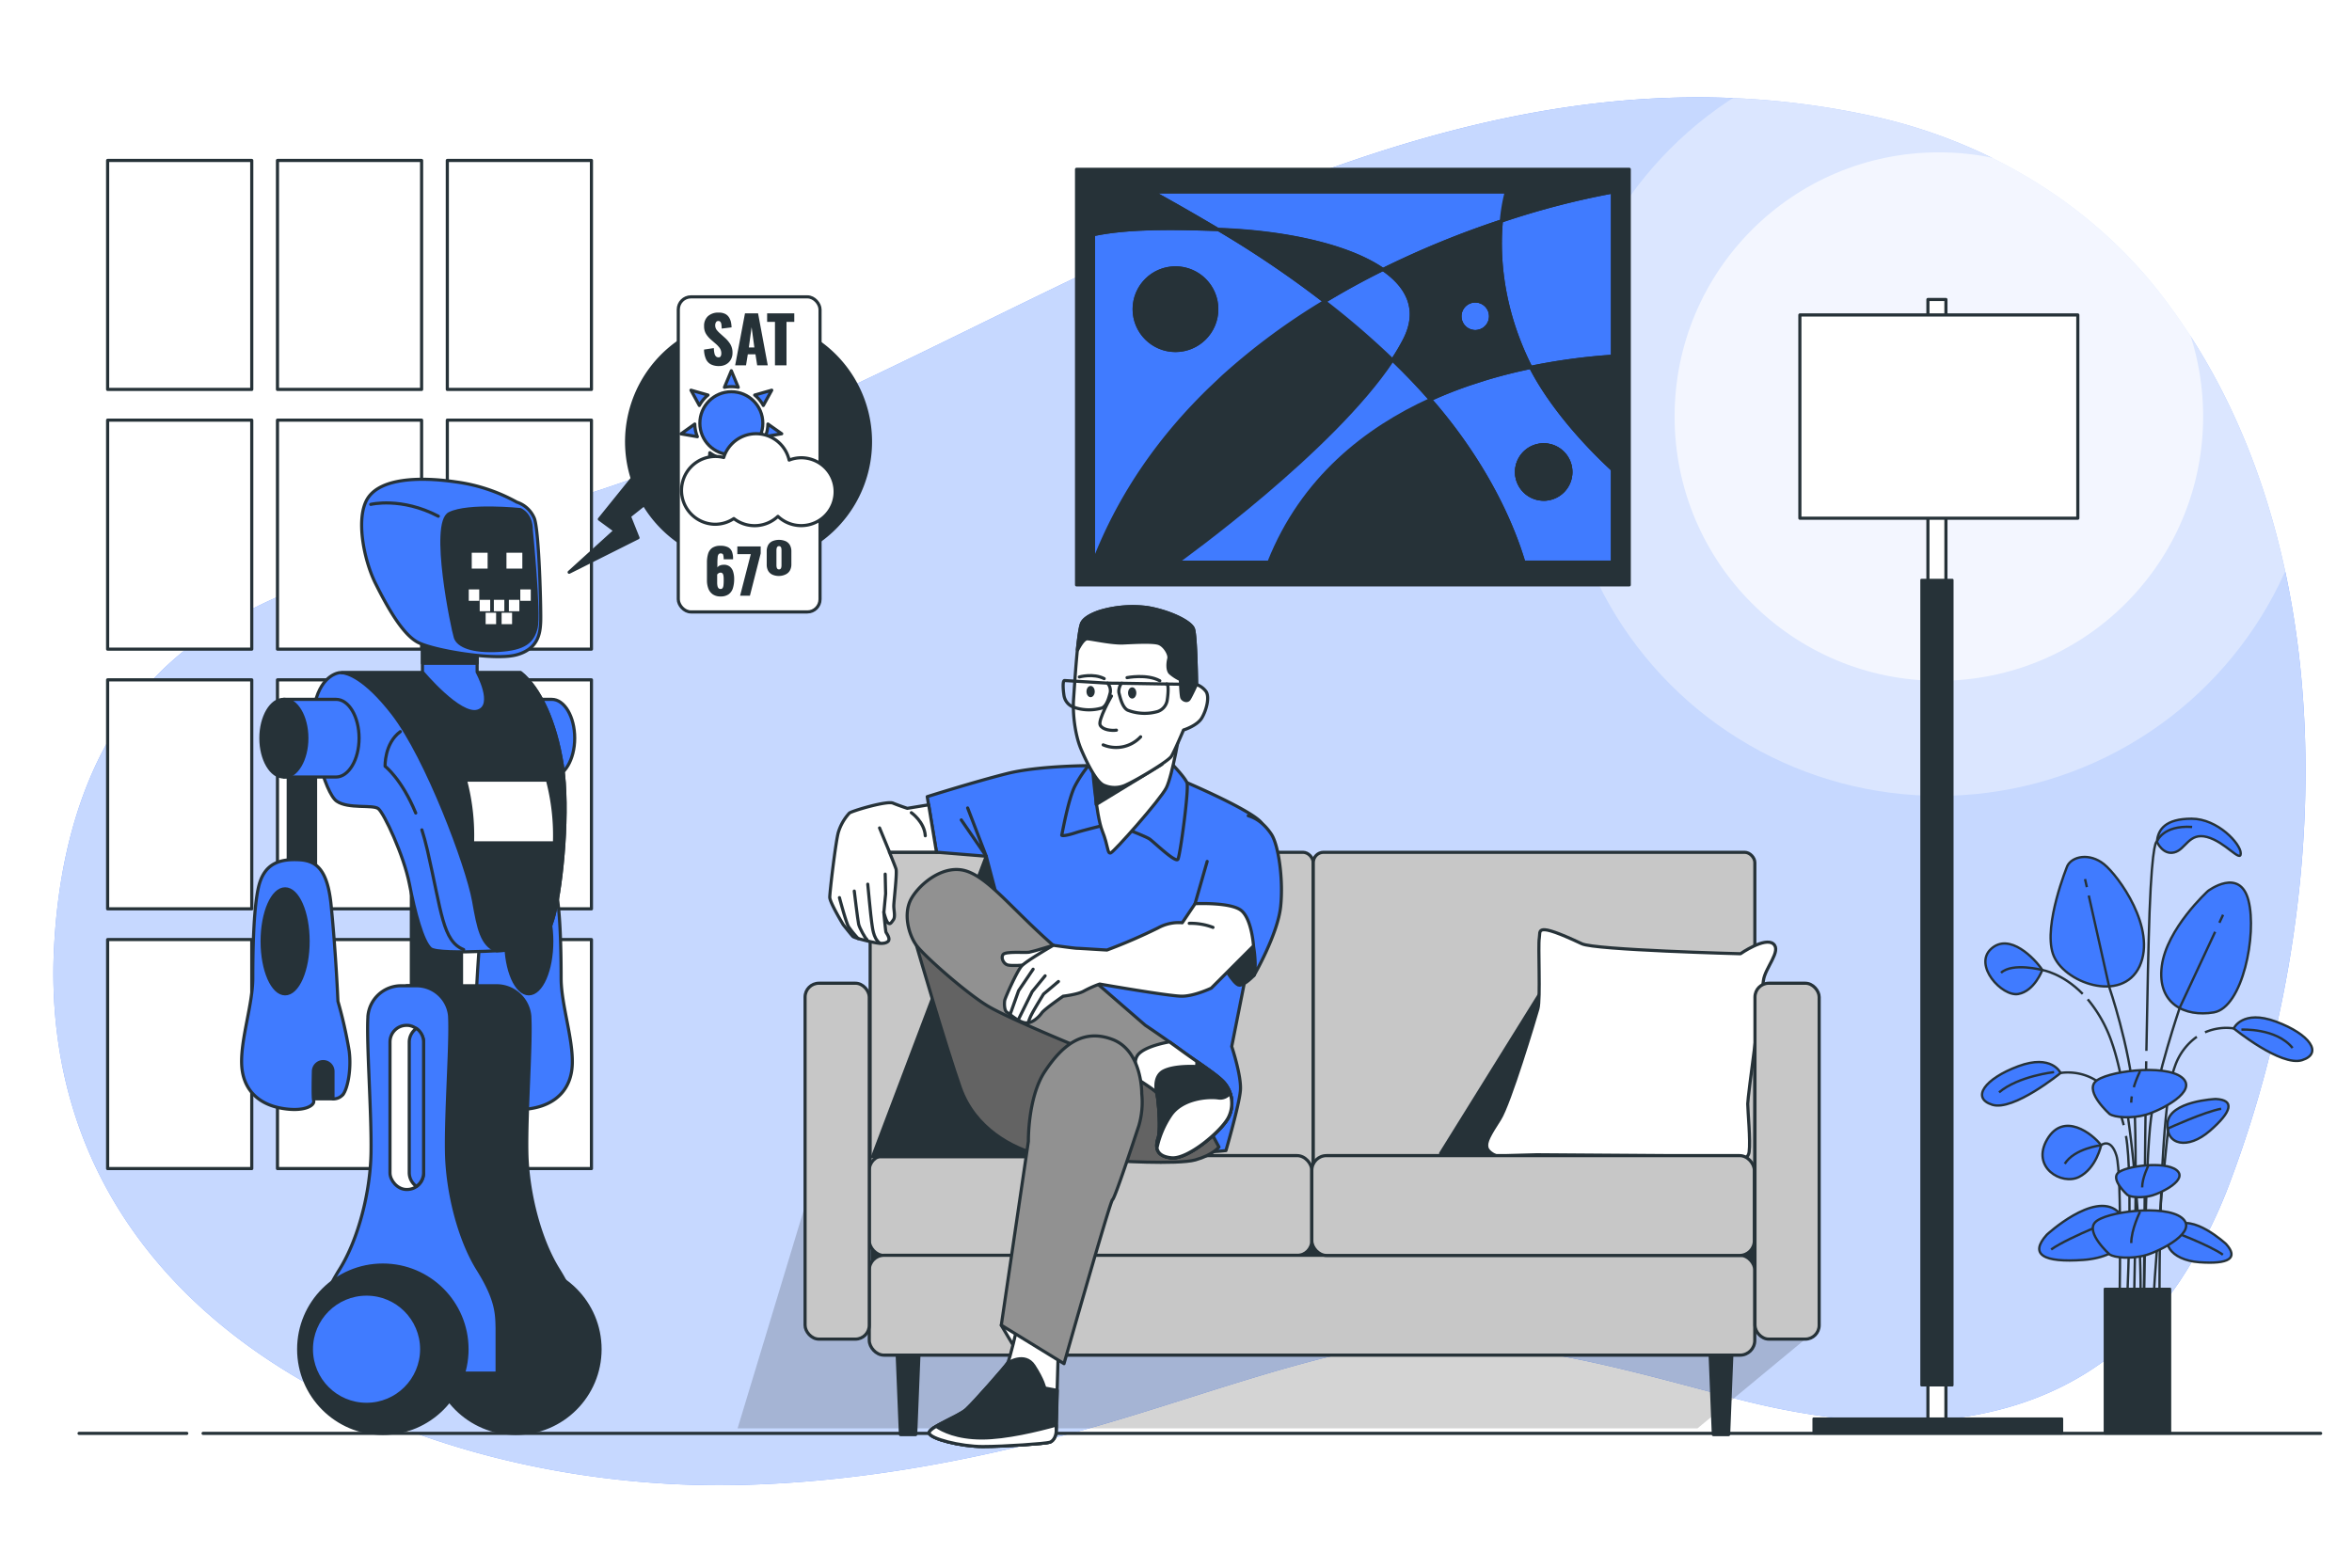 <svg xmlns="http://www.w3.org/2000/svg" xmlns:xlink="http://www.w3.org/1999/xlink" xmlns:svgjs="http://svgjs.com/svgjs" class="animated" id="freepik_stories-people-using-robots" viewBox="0 0 750 500"><style>svg#freepik_stories-people-using-robots:not(.animated) .animable {opacity: 0;}svg#freepik_stories-people-using-robots.animated #freepik--speech-bubble--inject-127 {animation: 1.5s Infinite  linear floating;animation-delay: 0s;}            @keyframes floating {                0% {                    opacity: 1;                    transform: translateY(0px);                }                50% {                    transform: translateY(-10px);                }                100% {                    opacity: 1;                    transform: translateY(0px);                }            }        </style><g id="freepik--background-simple--inject-127" class="animable" style="transform-origin: 376.101px 252.372px;"><path d="M274.23,121.89C375.38,74,479.42,11.35,596.93,37c36.43,7.94,69.59,27.81,92,56.7,59.93,77.23,55.06,195.53,22.5,282.48a155.87,155.87,0,0,1-16.38,32.48c-33,49.06-88.74,51.37-142.46,37.19-45.46-12-85.73-24.35-132.69-12.15-26,6.76-51.21,16.05-77.12,23.12-35.28,9.63-71.65,16.17-108.39,16.83C137.19,475.39,26.15,427.7,17.54,323.3A156.88,156.88,0,0,1,17.2,303c1.94-41.68,16.26-83.42,56-105.06,39.91-21.75,87.26-30.35,130-45.78C227.39,143.34,250.94,132.92,274.23,121.89Z" style="fill: rgb(64, 123, 255); transform-origin: 376.101px 252.372px;" id="eldd885s46s8t" class="animable"></path><g id="elfibc6sismys"><path d="M274.23,121.89C375.38,74,479.42,11.35,596.93,37c36.43,7.94,69.59,27.81,92,56.7,59.93,77.23,55.06,195.53,22.5,282.48a155.87,155.87,0,0,1-16.38,32.48c-33,49.06-88.74,51.37-142.46,37.19-45.46-12-85.73-24.35-132.69-12.15-26,6.76-51.21,16.05-77.12,23.12-35.28,9.63-71.65,16.17-108.39,16.83C137.19,475.39,26.15,427.7,17.54,323.3A156.88,156.88,0,0,1,17.2,303c1.94-41.68,16.26-83.42,56-105.06,39.91-21.75,87.26-30.35,130-45.78C227.39,143.34,250.94,132.92,274.23,121.89Z" style="fill: rgb(255, 255, 255); opacity: 0.7; transform-origin: 376.101px 252.372px;" class="animable"></path></g></g><g id="freepik--Floor--inject-127" class="animable" style="transform-origin: 382.605px 457.16px;"><line x1="59.56" y1="457.16" x2="25.21" y2="457.16" style="fill: none; stroke: rgb(38, 50, 56); stroke-linecap: round; stroke-linejoin: round; transform-origin: 42.385px 457.16px;" id="el09vkvj4b5e7j" class="animable"></line><line x1="740" y1="457.16" x2="64.76" y2="457.16" style="fill: none; stroke: rgb(38, 50, 56); stroke-linecap: round; stroke-linejoin: round; transform-origin: 402.38px 457.16px;" id="el7yidva3mw8" class="animable"></line></g><g id="freepik--Window--inject-127" class="animable" style="transform-origin: 111.46px 211.94px;"><rect x="34.32" y="51.17" width="45.96" height="73.04" style="fill: rgb(255, 255, 255); stroke: rgb(38, 50, 56); stroke-linecap: round; stroke-linejoin: round; transform-origin: 57.3px 87.69px;" id="el7jvblyv7rvm" class="animable"></rect><rect x="88.48" y="51.17" width="45.96" height="73.04" style="fill: rgb(255, 255, 255); stroke: rgb(38, 50, 56); stroke-linecap: round; stroke-linejoin: round; transform-origin: 111.46px 87.69px;" id="el95t9r8ifghn" class="animable"></rect><rect x="142.64" y="51.17" width="45.96" height="73.04" style="fill: rgb(255, 255, 255); stroke: rgb(38, 50, 56); stroke-linecap: round; stroke-linejoin: round; transform-origin: 165.62px 87.69px;" id="eldywu50tgeht" class="animable"></rect><rect x="34.32" y="134" width="45.96" height="73.04" style="fill: rgb(255, 255, 255); stroke: rgb(38, 50, 56); stroke-linecap: round; stroke-linejoin: round; transform-origin: 57.3px 170.52px;" id="elfl81m6k51b" class="animable"></rect><rect x="88.48" y="134" width="45.96" height="73.04" style="fill: rgb(255, 255, 255); stroke: rgb(38, 50, 56); stroke-linecap: round; stroke-linejoin: round; transform-origin: 111.46px 170.52px;" id="elxc2rd0jvec" class="animable"></rect><rect x="142.64" y="134" width="45.96" height="73.04" style="fill: rgb(255, 255, 255); stroke: rgb(38, 50, 56); stroke-linecap: round; stroke-linejoin: round; transform-origin: 165.62px 170.52px;" id="el56r6ikf744c" class="animable"></rect><rect x="34.32" y="216.83" width="45.96" height="73.04" style="fill: rgb(255, 255, 255); stroke: rgb(38, 50, 56); stroke-linecap: round; stroke-linejoin: round; transform-origin: 57.3px 253.35px;" id="el36tht4iqi3x" class="animable"></rect><rect x="88.48" y="216.83" width="45.96" height="73.04" style="fill: rgb(255, 255, 255); stroke: rgb(38, 50, 56); stroke-linecap: round; stroke-linejoin: round; transform-origin: 111.46px 253.35px;" id="el2qmyeo0cjtv" class="animable"></rect><rect x="142.64" y="216.83" width="45.96" height="73.04" style="fill: rgb(255, 255, 255); stroke: rgb(38, 50, 56); stroke-linecap: round; stroke-linejoin: round; transform-origin: 165.62px 253.35px;" id="elm3yp02y8qrs" class="animable"></rect><rect x="34.32" y="299.67" width="45.96" height="73.04" style="fill: rgb(255, 255, 255); stroke: rgb(38, 50, 56); stroke-linecap: round; stroke-linejoin: round; transform-origin: 57.3px 336.19px;" id="elli1igg4ivsq" class="animable"></rect><rect x="88.48" y="299.67" width="45.96" height="73.04" style="fill: rgb(255, 255, 255); stroke: rgb(38, 50, 56); stroke-linecap: round; stroke-linejoin: round; transform-origin: 111.46px 336.19px;" id="elm26jliqrrpj" class="animable"></rect><rect x="142.64" y="299.67" width="45.96" height="73.04" style="fill: rgb(255, 255, 255); stroke: rgb(38, 50, 56); stroke-linecap: round; stroke-linejoin: round; transform-origin: 165.62px 336.19px;" id="el6qg915zmlbl" class="animable"></rect></g><g id="freepik--Lamp--inject-127" class="animable" style="transform-origin: 618.26px 234.525px;"><g id="elogj8ixzlhul"><circle cx="618.26" cy="132.86" r="120.97" style="fill: rgb(255, 255, 255); opacity: 0.37; transform-origin: 618.26px 132.86px;" class="animable"></circle></g><g id="el4085xzps4g8"><circle cx="618.26" cy="132.86" r="84.27" style="fill: rgb(255, 255, 255); opacity: 0.66; transform-origin: 618.26px 132.86px;" class="animable"></circle></g><rect x="614.77" y="95.52" width="5.74" height="357.8" style="fill: rgb(255, 255, 255); stroke: rgb(38, 50, 56); stroke-linecap: round; stroke-linejoin: round; transform-origin: 617.64px 274.42px;" id="el277rxvdyi2k" class="animable"></rect><rect x="573.94" y="100.45" width="88.63" height="64.83" style="fill: rgb(255, 255, 255); stroke: rgb(38, 50, 56); stroke-linecap: round; stroke-linejoin: round; transform-origin: 618.255px 132.865px;" id="eltw9dyfqsnzl" class="animable"></rect><rect x="612.72" y="184.97" width="9.85" height="256.86" style="fill: rgb(38, 50, 56); stroke: rgb(38, 50, 56); stroke-linecap: round; stroke-linejoin: round; stroke-width: 0.75px; transform-origin: 617.645px 313.4px;" id="elwf6or8slh5" class="animable"></rect><rect x="578.32" y="452.46" width="79.21" height="4.7" style="fill: rgb(38, 50, 56); stroke: rgb(38, 50, 56); stroke-linecap: round; stroke-linejoin: round; stroke-width: 0.75px; transform-origin: 617.925px 454.81px;" id="el4dga6r99jdc" class="animable"></rect></g><g id="freepik--Plant--inject-127" class="animable" style="transform-origin: 684.681px 359.145px;"><path d="M651.25,309.35s-2.46,6.76-7.68,7.68-14.44-9.22-8.61-14.44S648.79,305.66,651.25,309.35Z" style="fill: rgb(64, 123, 255); stroke: rgb(38, 50, 56); stroke-linecap: round; stroke-linejoin: round; stroke-width: 0.75px; transform-origin: 642.172px 309px;" id="ela2x48lnbxxm" class="animable"></path><path d="M659.23,276.17s-7.68,18.74-4.61,28,22.12,16,27.65,4-6.76-28.87-11.37-32.56S660.77,273.1,659.23,276.17Z" style="fill: rgb(64, 123, 255); stroke: rgb(38, 50, 56); stroke-linecap: round; stroke-linejoin: round; stroke-width: 0.75px; transform-origin: 668.784px 293.968px;" id="eloag8eeya73" class="animable"></path><path d="M704.08,284.16s-13.21,12-14.74,24,7.37,16.28,16.58,14.74S719.75,298,717,287.23,704.08,284.16,704.08,284.16Z" style="fill: rgb(64, 123, 255); stroke: rgb(38, 50, 56); stroke-linecap: round; stroke-linejoin: round; stroke-width: 0.75px; transform-origin: 703.478px 302.347px;" id="elz4l3an9p7jg" class="animable"></path><path d="M706.54,350.51s-14.75.62-15.36,7.68,6.45,8.6,13.51,2.46S712.68,350.82,706.54,350.51Z" style="fill: rgb(64, 123, 255); stroke: rgb(38, 50, 56); stroke-linecap: round; stroke-linejoin: round; stroke-width: 0.75px; transform-origin: 700.881px 357.496px;" id="el0s0p7x8xmpe" class="animable"></path><path d="M691.42,359.87s11.62-5.31,16.86-6.24" style="fill: none; stroke: rgb(38, 50, 56); stroke-miterlimit: 10; stroke-width: 0.75px; transform-origin: 699.85px 356.75px;" id="eldug4pw8t72" class="animable"></path><path d="M709.82,396.74s-10.83-10-16.27-5.48-1.55,10.64,7.79,11.32S713.94,401.31,709.82,396.74Z" style="fill: rgb(64, 123, 255); stroke: rgb(38, 50, 56); stroke-linecap: round; stroke-linejoin: round; stroke-width: 0.75px; transform-origin: 701.32px 396.399px;" id="eljfnxazr3pw" class="animable"></path><path d="M692.53,392.62s12,4.49,16.3,7.56" style="fill: none; stroke: rgb(38, 50, 56); stroke-miterlimit: 10; stroke-width: 0.75px; transform-origin: 700.68px 396.4px;" id="el6akb4mvfar2" class="animable"></path><path d="M652.69,393.79s14.93-13.82,22.44-7.55,2.14,14.66-10.73,15.6S647,400.09,652.69,393.79Z" style="fill: rgb(64, 123, 255); stroke: rgb(38, 50, 56); stroke-linecap: round; stroke-linejoin: round; stroke-width: 0.75px; transform-origin: 664.417px 393.315px;" id="eluxv29e9vz9f" class="animable"></path><path d="M676.54,388.11s-16.49,6.19-22.48,10.41" style="fill: none; stroke: rgb(38, 50, 56); stroke-miterlimit: 10; stroke-width: 0.75px; transform-origin: 665.3px 393.315px;" id="elcuz62wiykr" class="animable"></path><path d="M670,365.26s-1.53,7.37-7.06,10.13-15.36-3.07-10.14-12S667.22,361.57,670,365.26Z" style="fill: rgb(64, 123, 255); stroke: rgb(38, 50, 56); stroke-linecap: round; stroke-linejoin: round; stroke-width: 0.75px; transform-origin: 660.66px 367.577px;" id="elwqxz6kxz9v" class="animable"></path><path d="M657.08,342.22s-2.76-6.15-13.51-2.15-15.06,10.13-8.3,12.28S657.08,342.22,657.08,342.22Z" style="fill: rgb(64, 123, 255); stroke: rgb(38, 50, 56); stroke-linecap: round; stroke-linejoin: round; stroke-width: 0.75px; transform-origin: 644.554px 345.66px;" id="els9wb6ob2pu" class="animable"></path><path d="M655,341.94s-11.39,1.23-17.54,6.46" style="fill: none; stroke: rgb(38, 50, 56); stroke-miterlimit: 10; stroke-width: 0.75px; transform-origin: 646.23px 345.17px;" id="elh2zrmf049n" class="animable"></path><path d="M687.8,268.49s1.84,4.3,5.53,3.38,4.61-6.45,10.44-4.91,10.75,8.29,10.75,5.22-7.37-11.06-15.66-11.06S688.11,264.5,687.8,268.49Z" style="fill: rgb(64, 123, 255); stroke: rgb(38, 50, 56); stroke-linecap: round; stroke-linejoin: round; stroke-width: 0.75px; transform-origin: 701.16px 267.046px;" id="elxlsoo219z0f" class="animable"></path><path d="M657.08,342.22s13.23-2.54,18.74,12.15a41.89,41.89,0,0,1,1.38,4.49" style="fill: none; stroke: rgb(38, 50, 56); stroke-miterlimit: 10; stroke-width: 0.75px; transform-origin: 667.14px 350.456px;" id="eltp8gs9hhko" class="animable"></path><path d="M712.28,328s2.77-6.15,13.52-2.15,15.05,10.13,8.29,12.28S712.28,328,712.28,328Z" style="fill: rgb(64, 123, 255); stroke: rgb(38, 50, 56); stroke-linecap: round; stroke-linejoin: round; stroke-width: 0.75px; transform-origin: 724.807px 331.44px;" id="elvidv4wnc0e" class="animable"></path><path d="M714.74,328.39s11.08-.61,16.31,5.85" style="fill: none; stroke: rgb(38, 50, 56); stroke-miterlimit: 10; stroke-width: 0.75px; transform-origin: 722.895px 331.307px;" id="elu4bd5jkdy" class="animable"></path><path d="M712.28,328a17,17,0,0,0-9.15,1.25" style="fill: none; stroke: rgb(38, 50, 56); stroke-miterlimit: 10; stroke-width: 0.75px; transform-origin: 707.705px 328.543px;" id="elskxitd09fx" class="animable"></path><path d="M664.13,317c-6.48-6.62-12.88-7.62-12.88-7.62s-9.46-2.5-13.16.88" style="fill: none; stroke: rgb(38, 50, 56); stroke-miterlimit: 10; stroke-width: 0.75px; transform-origin: 651.11px 312.745px;" id="eltm1r8hqkd2" class="animable"></path><line x1="665.45" y1="282.94" x2="664.87" y2="280.37" style="fill: none; stroke: rgb(38, 50, 56); stroke-miterlimit: 10; stroke-width: 0.75px; transform-origin: 665.16px 281.655px;" id="elzsisg6u2da" class="animable"></line><path d="M680.41,418.74s1.37-52.9,0-69-7.81-34.89-7.81-34.89l-6.54-29.23" style="fill: none; stroke: rgb(38, 50, 56); stroke-miterlimit: 10; stroke-width: 0.75px; transform-origin: 673.539px 352.18px;" id="el2sc2igilqlz" class="animable"></path><line x1="707.71" y1="294.3" x2="708.89" y2="291.76" style="fill: none; stroke: rgb(38, 50, 56); stroke-miterlimit: 10; stroke-width: 0.75px; transform-origin: 708.3px 293.03px;" id="els9jtm18x0ds" class="animable"></line><path d="M683.62,418.68s.46-48.25,2.29-62,9.18-35.34,9.18-35.34l11.27-24.15" style="fill: none; stroke: rgb(38, 50, 56); stroke-miterlimit: 10; stroke-width: 0.75px; transform-origin: 694.99px 357.935px;" id="elwllvqrm5788" class="animable"></path><path d="M691.42,359.87s-3.21,27.67-5,58.88" style="fill: none; stroke: rgb(38, 50, 56); stroke-miterlimit: 10; stroke-width: 0.75px; transform-origin: 688.92px 389.31px;" id="el5wq2y6iftjx" class="animable"></path><path d="M675.82,418.68s.91-44.12-.92-50.09-4.92-3.33-4.92-3.33-8.49,1-11.57,5.92" style="fill: none; stroke: rgb(38, 50, 56); stroke-miterlimit: 10; stroke-width: 0.75px; transform-origin: 667.228px 391.679px;" id="elecs3xdvdxl9" class="animable"></path><path d="M677.93,362.3c2.4,13.45.18,56.43.18,56.43" style="fill: none; stroke: rgb(38, 50, 56); stroke-miterlimit: 10; stroke-width: 0.75px; transform-origin: 678.488px 390.515px;" id="el0x4ma6lhcsic" class="animable"></path><path d="M700.52,330.68a19.15,19.15,0,0,0-7,9.46c-5.51,14.68-4.88,78.61-4.88,78.61" style="fill: none; stroke: rgb(38, 50, 56); stroke-miterlimit: 10; stroke-width: 0.75px; transform-origin: 694.569px 374.715px;" id="elnn4st31mw8" class="animable"></path><path d="M665.73,318.72a43.4,43.4,0,0,1,7.79,14.07c7.35,21.12,10.1,75.79,8.72,85.89" style="fill: none; stroke: rgb(38, 50, 56); stroke-miterlimit: 10; stroke-width: 0.75px; transform-origin: 674.157px 368.7px;" id="elftt2pxger6g" class="animable"></path><path d="M684.38,338.48c-.44,26.65-.76,80.2-.76,80.2" style="fill: none; stroke: rgb(38, 50, 56); stroke-miterlimit: 10; stroke-width: 0.75px; transform-origin: 684px 378.58px;" id="elqs89q04mecd" class="animable"></path><path d="M684.44,335.16c.3-17.62.66-34.86,1-44.14.91-23.86,2.34-22.53,2.34-22.53s1.7-5.36,11.24-4.74" style="fill: none; stroke: rgb(38, 50, 56); stroke-miterlimit: 10; stroke-width: 0.75px; transform-origin: 691.73px 299.43px;" id="elfa5mwmk8m0h" class="animable"></path><path d="M672.68,355.29s-7.68-6.85-4.6-10.22,22.11-5.84,27.64-1.46-6.76,10.55-11.36,11.9S674.22,356.41,672.68,355.29Z" style="fill: rgb(64, 123, 255); stroke: rgb(38, 50, 56); stroke-linecap: round; stroke-linejoin: round; stroke-width: 0.75px; transform-origin: 682.237px 348.8px;" id="el65voitpgupr" class="animable"></path><path d="M679.78,349.68a13.06,13.06,0,0,0-.17,2" style="fill: none; stroke: rgb(38, 50, 56); stroke-miterlimit: 10; stroke-width: 0.75px; transform-origin: 679.695px 350.68px;" id="el5t5smevvpxb" class="animable"></path><path d="M682.42,341.68a34,34,0,0,0-2,5.09" style="fill: none; stroke: rgb(38, 50, 56); stroke-miterlimit: 10; stroke-width: 0.75px; transform-origin: 681.42px 344.225px;" id="eluqic6nslo8" class="animable"></path><path d="M672.68,400.06s-7.68-6.85-4.6-10.21,22.11-5.84,27.64-1.46-6.76,10.55-11.36,11.9S674.22,401.18,672.68,400.06Z" style="fill: rgb(64, 123, 255); stroke: rgb(38, 50, 56); stroke-linecap: round; stroke-linejoin: round; stroke-width: 0.75px; transform-origin: 682.237px 393.58px;" id="elcz3hb02t4lj" class="animable"></path><path d="M682.42,386.46s-2.81,5.62-2.81,10" style="fill: none; stroke: rgb(38, 50, 56); stroke-miterlimit: 10; stroke-width: 0.75px; transform-origin: 681.015px 391.46px;" id="elm7dd31ydai" class="animable"></path><path d="M678.4,381.12s-5.21-4.65-3.13-6.93,15-4,18.77-1-4.58,7.16-7.71,8.08S679.44,381.89,678.4,381.12Z" style="fill: rgb(64, 123, 255); stroke: rgb(38, 50, 56); stroke-linecap: round; stroke-linejoin: round; stroke-width: 0.75px; transform-origin: 684.889px 376.713px;" id="elmmbtlplqewl" class="animable"></path><path d="M685,371.89s-1.91,3.82-1.91,6.82" style="fill: none; stroke: rgb(38, 50, 56); stroke-miterlimit: 10; stroke-width: 0.75px; transform-origin: 684.045px 375.3px;" id="el8whxolhp97v" class="animable"></path><rect x="671.19" y="411.07" width="20.79" height="46.1" style="fill: rgb(38, 50, 56); stroke: rgb(38, 50, 56); stroke-linecap: round; stroke-linejoin: round; stroke-width: 0.75px; transform-origin: 681.585px 434.12px;" id="el6n5lbgce31n" class="animable"></rect></g><g id="freepik--Picture--inject-127" class="animable" style="transform-origin: 431.41px 120.27px;"><path d="M470.43,96a4.89,4.89,0,1,0,4.89,4.89A4.89,4.89,0,0,0,470.43,96Zm0,0a4.89,4.89,0,1,0,4.89,4.89A4.89,4.89,0,0,0,470.43,96ZM442.2,151.67a6,6,0,1,0,6,6A6,6,0,0,0,442.2,151.67ZM470.43,96a4.89,4.89,0,1,0,4.89,4.89A4.89,4.89,0,0,0,470.43,96Zm21.82,45.91a8.66,8.66,0,1,0,8.66,8.65A8.65,8.65,0,0,0,492.25,141.89Zm0,0a8.66,8.66,0,1,0,8.66,8.65A8.65,8.65,0,0,0,492.25,141.89ZM470.43,96a4.89,4.89,0,1,0,4.89,4.89A4.89,4.89,0,0,0,470.43,96ZM442.2,151.67a6,6,0,1,0,6,6A6,6,0,0,0,442.2,151.67Zm0,0a6,6,0,1,0,6,6A6,6,0,0,0,442.2,151.67ZM441,85.94c-6.15,3-12.39,6.44-18.61,10.21a263.93,263.93,0,0,1,21.67,18.66,66.94,66.94,0,0,0,3.8-6.43C452.61,99.11,449.22,91.6,441,85.94Zm29.43,10a4.89,4.89,0,1,0,4.89,4.89A4.89,4.89,0,0,0,470.43,96Zm21.82,45.91a8.66,8.66,0,1,0,8.66,8.65A8.65,8.65,0,0,0,492.25,141.89Zm0,0a8.66,8.66,0,1,0,8.66,8.65A8.65,8.65,0,0,0,492.25,141.89ZM470.43,96a4.89,4.89,0,1,0,4.89,4.89A4.89,4.89,0,0,0,470.43,96ZM441,85.94c-6.15,3-12.39,6.44-18.61,10.21a263.93,263.93,0,0,1,21.67,18.66,66.94,66.94,0,0,0,3.8-6.43C452.61,99.11,449.22,91.6,441,85.94Zm1.2,65.73a6,6,0,1,0,6,6A6,6,0,0,0,442.2,151.67Zm0,0a6,6,0,1,0,6,6A6,6,0,0,0,442.2,151.67ZM441,85.94c-6.15,3-12.39,6.44-18.61,10.21a263.93,263.93,0,0,1,21.67,18.66,66.94,66.94,0,0,0,3.8-6.43C452.61,99.11,449.22,91.6,441,85.94Zm29.43,10a4.89,4.89,0,1,0,4.89,4.89A4.89,4.89,0,0,0,470.43,96Zm21.82,45.91a8.66,8.66,0,1,0,8.66,8.65A8.65,8.65,0,0,0,492.25,141.89Zm0,0a8.66,8.66,0,1,0,8.66,8.65A8.65,8.65,0,0,0,492.25,141.89ZM470.43,96a4.89,4.89,0,1,0,4.89,4.89A4.89,4.89,0,0,0,470.43,96ZM441,85.94c-6.15,3-12.39,6.44-18.61,10.21a263.93,263.93,0,0,1,21.67,18.66,66.94,66.94,0,0,0,3.8-6.43C452.61,99.11,449.22,91.6,441,85.94Zm1.2,65.73a6,6,0,1,0,6,6A6,6,0,0,0,442.2,151.67Zm0,0a6,6,0,1,0,6,6A6,6,0,0,0,442.2,151.67ZM441,85.94c-6.15,3-12.39,6.44-18.61,10.21a263.93,263.93,0,0,1,21.67,18.66,66.94,66.94,0,0,0,3.8-6.43C452.61,99.11,449.22,91.6,441,85.94Zm29.43,10a4.89,4.89,0,1,0,4.89,4.89A4.89,4.89,0,0,0,470.43,96Zm21.82,45.91a8.66,8.66,0,1,0,8.66,8.65A8.65,8.65,0,0,0,492.25,141.89Zm0,0a8.66,8.66,0,1,0,8.66,8.65A8.65,8.65,0,0,0,492.25,141.89ZM470.43,96a4.89,4.89,0,1,0,4.89,4.89A4.89,4.89,0,0,0,470.43,96ZM441,85.94c-6.15,3-12.39,6.44-18.61,10.21a263.93,263.93,0,0,1,21.67,18.66,66.94,66.94,0,0,0,3.8-6.43C452.61,99.11,449.22,91.6,441,85.94Zm1.2,65.73a6,6,0,1,0,6,6A6,6,0,0,0,442.2,151.67Zm0,0a6,6,0,1,0,6,6A6,6,0,0,0,442.2,151.67ZM441,85.94c-6.15,3-12.39,6.44-18.61,10.21a263.93,263.93,0,0,1,21.67,18.66,66.94,66.94,0,0,0,3.8-6.43C452.61,99.11,449.22,91.6,441,85.94Zm29.43,10a4.89,4.89,0,1,0,4.89,4.89A4.89,4.89,0,0,0,470.43,96Zm21.82,45.91a8.66,8.66,0,1,0,8.66,8.65A8.65,8.65,0,0,0,492.25,141.89Zm0,0a8.66,8.66,0,1,0,8.66,8.65A8.65,8.65,0,0,0,492.25,141.89ZM470.43,96a4.89,4.89,0,1,0,4.89,4.89A4.89,4.89,0,0,0,470.43,96ZM441,85.94c-6.15,3-12.39,6.44-18.61,10.21a263.93,263.93,0,0,1,21.67,18.66,66.94,66.94,0,0,0,3.8-6.43C452.61,99.11,449.22,91.6,441,85.94Zm1.2,65.73a6,6,0,1,0,6,6A6,6,0,0,0,442.2,151.67ZM343.29,54V186.54H519.53V54ZM514.12,179.3H404.64c10.6-26.78,31.09-42.58,51.49-51.87-3.87-4.4-7.91-8.61-12.07-12.62-19,28.76-67.18,63.42-68.68,64.49H348.7v-118H480.32a54.63,54.63,0,0,0-1.57,9.25,255,255,0,0,1,35.37-9.25Zm-21.87-20.1a8.66,8.66,0,1,0-8.65-8.66A8.66,8.66,0,0,0,492.25,159.2ZM470.43,96a4.89,4.89,0,1,0,4.89,4.89A4.89,4.89,0,0,0,470.43,96ZM441,85.94c-6.15,3-12.39,6.44-18.61,10.21a263.93,263.93,0,0,1,21.67,18.66,66.94,66.94,0,0,0,3.8-6.43C452.61,99.11,449.22,91.6,441,85.94Zm1.2,65.73a6,6,0,1,0,6,6A6,6,0,0,0,442.2,151.67Zm0,0a6,6,0,1,0,6,6A6,6,0,0,0,442.2,151.67ZM441,85.94c-6.15,3-12.39,6.44-18.61,10.21a263.93,263.93,0,0,1,21.67,18.66,66.94,66.94,0,0,0,3.8-6.43C452.61,99.11,449.22,91.6,441,85.94Zm29.43,10a4.89,4.89,0,1,0,4.89,4.89A4.89,4.89,0,0,0,470.43,96Zm21.82,45.91a8.66,8.66,0,1,0,8.66,8.65A8.65,8.65,0,0,0,492.25,141.89Zm0,0a8.66,8.66,0,1,0,8.66,8.65A8.65,8.65,0,0,0,492.25,141.89ZM470.43,96a4.89,4.89,0,1,0,4.89,4.89A4.89,4.89,0,0,0,470.43,96ZM441,85.94c-6.15,3-12.39,6.44-18.61,10.21a263.93,263.93,0,0,1,21.67,18.66,66.94,66.94,0,0,0,3.8-6.43C452.61,99.11,449.22,91.6,441,85.94Zm1.2,65.73a6,6,0,1,0,6,6A6,6,0,0,0,442.2,151.67Zm0,0a6,6,0,1,0,6,6A6,6,0,0,0,442.2,151.67ZM441,85.94c-6.15,3-12.39,6.44-18.61,10.21a263.93,263.93,0,0,1,21.67,18.66,66.94,66.94,0,0,0,3.8-6.43C452.61,99.11,449.22,91.6,441,85.94Zm29.43,10a4.89,4.89,0,1,0,4.89,4.89A4.89,4.89,0,0,0,470.43,96Zm21.82,45.91a8.66,8.66,0,1,0,8.66,8.65A8.65,8.65,0,0,0,492.25,141.89Zm0,0a8.66,8.66,0,1,0,8.66,8.65A8.65,8.65,0,0,0,492.25,141.89ZM470.43,96a4.89,4.89,0,1,0,4.89,4.89A4.89,4.89,0,0,0,470.43,96ZM441,85.94c-6.15,3-12.39,6.44-18.61,10.21a263.93,263.93,0,0,1,21.67,18.66,66.94,66.94,0,0,0,3.8-6.43C452.61,99.11,449.22,91.6,441,85.94Zm1.2,65.73a6,6,0,1,0,6,6A6,6,0,0,0,442.2,151.67Zm0,0a6,6,0,1,0,6,6A6,6,0,0,0,442.2,151.67ZM441,85.94c-6.15,3-12.39,6.44-18.61,10.21a263.93,263.93,0,0,1,21.67,18.66,66.94,66.94,0,0,0,3.8-6.43C452.61,99.11,449.22,91.6,441,85.94Zm29.43,10a4.89,4.89,0,1,0,4.89,4.89A4.89,4.89,0,0,0,470.43,96Zm21.82,45.91a8.66,8.66,0,1,0,8.66,8.65A8.65,8.65,0,0,0,492.25,141.89Zm0,0a8.66,8.66,0,1,0,8.66,8.65A8.65,8.65,0,0,0,492.25,141.89ZM470.43,96a4.89,4.89,0,1,0,4.89,4.89A4.89,4.89,0,0,0,470.43,96ZM441,85.94c-6.15,3-12.39,6.44-18.61,10.21a263.93,263.93,0,0,1,21.67,18.66,66.94,66.94,0,0,0,3.8-6.43C452.61,99.11,449.22,91.6,441,85.94Zm1.2,65.73a6,6,0,1,0,6,6A6,6,0,0,0,442.2,151.67Zm0,0a6,6,0,1,0,6,6A6,6,0,0,0,442.2,151.67ZM470.43,96a4.89,4.89,0,1,0,4.89,4.89A4.89,4.89,0,0,0,470.43,96Zm21.82,45.91a8.66,8.66,0,1,0,8.66,8.65A8.65,8.65,0,0,0,492.25,141.89Zm0,0a8.66,8.66,0,1,0,8.66,8.65A8.65,8.65,0,0,0,492.25,141.89ZM470.43,96a4.89,4.89,0,1,0,4.89,4.89A4.89,4.89,0,0,0,470.43,96ZM442.2,151.67a6,6,0,1,0,6,6A6,6,0,0,0,442.2,151.67Zm0,0a6,6,0,1,0,6,6A6,6,0,0,0,442.2,151.67ZM470.43,96a4.89,4.89,0,1,0,4.89,4.89A4.89,4.89,0,0,0,470.43,96Zm21.82,45.91a8.66,8.66,0,1,0,8.66,8.65A8.65,8.65,0,0,0,492.25,141.89Zm0,0a8.66,8.66,0,1,0,8.66,8.65A8.65,8.65,0,0,0,492.25,141.89ZM470.43,96a4.89,4.89,0,1,0,4.89,4.89A4.89,4.89,0,0,0,470.43,96ZM442.2,151.67a6,6,0,1,0,6,6A6,6,0,0,0,442.2,151.67Z" style="fill: rgb(38, 50, 56); stroke: rgb(38, 50, 56); stroke-linecap: round; stroke-linejoin: round; transform-origin: 431.41px 120.27px;" id="el13ewfijh9g0q" class="animable"></path><path d="M465.53,100.87a4.9,4.9,0,1,1,4.9,4.89A4.89,4.89,0,0,1,465.53,100.87Z" style="fill: rgb(64, 123, 255); stroke: rgb(38, 50, 56); stroke-linecap: round; stroke-linejoin: round; transform-origin: 470.43px 100.86px;" id="elt01vwg5b4q" class="animable"></path><path d="M488.13,117.17c-4.6.94-9.59,2.17-14.8,3.76l-4.57,1.48a134.12,134.12,0,0,0-12.63,5c12.92,14.74,24.11,33.09,29.77,51.87h28.22V149.71C502.67,139.1,493.27,127.29,488.13,117.17Zm4.12,42a8.66,8.66,0,1,1,8.66-8.66A8.66,8.66,0,0,1,492.25,159.2Zm-13.5-88.7c-.95,10.1-.41,27.34,9.38,46.67a194.29,194.29,0,0,1,26-3.52V61.25A255,255,0,0,0,478.75,70.5Z" style="fill: rgb(64, 123, 255); stroke: rgb(38, 50, 56); stroke-linecap: round; stroke-linejoin: round; transform-origin: 485.13px 120.265px;" id="el0casqksntvsq" class="animable"></path><path d="M456.13,127.43c-20.4,9.29-40.89,25.09-51.49,51.87H485.9C480.24,160.52,469.05,142.17,456.13,127.43ZM442.2,163.71a6,6,0,1,1,6-6A6,6,0,0,1,442.2,163.71Z" style="fill: rgb(38, 50, 56); stroke: rgb(38, 50, 56); stroke-linecap: round; stroke-linejoin: round; transform-origin: 445.27px 153.365px;" id="ela4j6julfvq8" class="animable"></path><path d="M514.12,113.65v36.06c-11.45-10.61-20.85-22.42-26-32.54A194.29,194.29,0,0,1,514.12,113.65Z" style="fill: rgb(38, 50, 56); stroke: rgb(38, 50, 56); stroke-linecap: round; stroke-linejoin: round; transform-origin: 501.12px 131.68px;" id="elkf53qyorro" class="animable"></path><circle cx="442.2" cy="157.69" r="6.02" style="fill: rgb(38, 50, 56); stroke: rgb(38, 50, 56); stroke-linecap: round; stroke-linejoin: round; transform-origin: 442.2px 157.69px;" id="elejccqflljxj" class="animable"></circle><path d="M444.06,114.81c-19,28.76-67.18,63.42-68.68,64.49H348.7c8.55-22.22,21.83-40.46,37.23-55.36l4-3.79a207.51,207.51,0,0,1,32.42-24A263.93,263.93,0,0,1,444.06,114.81Z" style="fill: rgb(38, 50, 56); stroke: rgb(38, 50, 56); stroke-linecap: round; stroke-linejoin: round; transform-origin: 396.38px 137.725px;" id="elgpi8qmwn4y" class="animable"></path><path d="M456.13,127.43c-20.4,9.29-40.89,25.09-51.49,51.87H375.38c1.5-1.07,49.68-35.73,68.68-64.49C448.22,118.82,452.26,123,456.13,127.43Z" style="fill: rgb(64, 123, 255); stroke: rgb(38, 50, 56); stroke-linecap: round; stroke-linejoin: round; transform-origin: 415.755px 147.055px;" id="elgoil2lo82xu" class="animable"></path><path d="M447.86,108.38a66.94,66.94,0,0,1-3.8,6.43,263.93,263.93,0,0,0-21.67-18.66C428.61,92.38,434.85,89,441,85.94,449.22,91.6,452.61,99.11,447.86,108.38Z" style="fill: rgb(64, 123, 255); stroke: rgb(38, 50, 56); stroke-linecap: round; stroke-linejoin: round; transform-origin: 436.21px 100.375px;" id="eljpac3esde5q" class="animable"></path><path d="M500.91,150.54a8.66,8.66,0,1,1-8.66-8.65A8.66,8.66,0,0,1,500.91,150.54Z" style="fill: rgb(38, 50, 56); stroke: rgb(38, 50, 56); stroke-linecap: round; stroke-linejoin: round; transform-origin: 492.25px 150.55px;" id="ellxgu2a675k" class="animable"></path><path d="M514.12,61.25a255,255,0,0,0-35.37,9.25,54.63,54.63,0,0,1,1.57-9.25Z" style="fill: none; stroke: rgb(38, 50, 56); stroke-linecap: round; stroke-linejoin: round; transform-origin: 496.435px 65.875px;" id="elxc93u8jdbtl" class="animable"></path><path d="M388.45,73.2c-13.27-.43-28.05-.83-39.75,1.62V179.3c8.55-22.22,21.83-40.46,37.23-55.36l4-3.79a207.51,207.51,0,0,1,32.42-24A331.24,331.24,0,0,0,388.45,73.2Zm-13.61,38.58A13.17,13.17,0,1,1,388,98.61,13.17,13.17,0,0,1,374.84,111.78Zm-7.27-50.53c4,2.19,11.78,6.57,20.88,12,20.95.67,41.29,5,52.55,12.74A291.91,291.91,0,0,1,478.75,70.5a54.63,54.63,0,0,1,1.57-9.25Z" style="fill: rgb(64, 123, 255); stroke: rgb(38, 50, 56); stroke-linecap: round; stroke-linejoin: round; transform-origin: 414.51px 120.275px;" id="el54a4u0tpljo" class="animable"></path><path d="M388.45,73.2c-13.27-.43-28.05-.83-39.75,1.62V61.25h18.87C371.53,63.44,379.35,67.82,388.45,73.2Z" style="fill: rgb(38, 50, 56); stroke: rgb(38, 50, 56); stroke-linecap: round; stroke-linejoin: round; transform-origin: 368.575px 68.035px;" id="el7ht2drb5ve7" class="animable"></path><path d="M478.75,70.5A291.91,291.91,0,0,0,441,85.94c8.22,5.66,11.61,13.17,6.86,22.44a66.94,66.94,0,0,1-3.8,6.43c4.16,4,8.2,8.22,12.07,12.62a134.12,134.12,0,0,1,12.63-5l4.57-1.48c5.21-1.59,10.2-2.82,14.8-3.76C478.34,97.84,477.8,80.6,478.75,70.5Zm-8.32,35.26a4.89,4.89,0,1,1,4.89-4.89A4.89,4.89,0,0,1,470.43,105.76Z" style="fill: rgb(38, 50, 56); stroke: rgb(38, 50, 56); stroke-linecap: round; stroke-linejoin: round; transform-origin: 464.565px 98.965px;" id="el89y45i55ht5" class="animable"></path><path d="M404.64,179.3v0" style="fill: none; stroke: rgb(38, 50, 56); stroke-linecap: round; stroke-linejoin: round; transform-origin: 404.64px 179.3px;" id="eloqgwy7s2meo" class="animable"></path><path d="M515.22,113.59l-1.1.06" style="fill: none; stroke: rgb(38, 50, 56); stroke-linecap: round; stroke-linejoin: round; transform-origin: 514.67px 113.62px;" id="elff4ynkufmi9" class="animable"></path><path d="M441,85.94c-6.15,3-12.39,6.44-18.61,10.21a331.24,331.24,0,0,0-33.94-23C409.4,73.87,429.74,78.18,441,85.94Z" style="fill: rgb(38, 50, 56); stroke: rgb(38, 50, 56); stroke-linecap: round; stroke-linejoin: round; transform-origin: 414.725px 84.65px;" id="el9kykqrl7u2o" class="animable"></path><path d="M486.2,180.29c-.1-.33-.19-.66-.3-1" style="fill: none; stroke: rgb(38, 50, 56); stroke-linecap: round; stroke-linejoin: round; transform-origin: 486.05px 179.79px;" id="elncrd2paxaq" class="animable"></path><path d="M367.57,61.25l-2.77-1.52" style="fill: none; stroke: rgb(38, 50, 56); stroke-linecap: round; stroke-linejoin: round; transform-origin: 366.185px 60.49px;" id="elhaoqx3efv2t" class="animable"></path><circle cx="374.84" cy="98.61" r="13.17" style="fill: rgb(38, 50, 56); stroke: rgb(38, 50, 56); stroke-linecap: round; stroke-linejoin: round; transform-origin: 374.84px 98.61px;" id="elblqa4aduar6" class="animable"></circle><path d="M475.32,100.87A4.9,4.9,0,1,1,470.43,96,4.89,4.89,0,0,1,475.32,100.87Z" style="fill: none; stroke: rgb(38, 50, 56); stroke-linecap: round; stroke-linejoin: round; transform-origin: 470.42px 100.9px;" id="els3cb3eejgw" class="animable"></path><path d="M500.91,150.54a8.66,8.66,0,1,1-8.66-8.65A8.66,8.66,0,0,1,500.91,150.54Z" style="fill: none; stroke: rgb(38, 50, 56); stroke-linecap: round; stroke-linejoin: round; transform-origin: 492.25px 150.55px;" id="el4zcqibgl6pj" class="animable"></path><circle cx="442.2" cy="157.69" r="6.02" style="fill: none; stroke: rgb(38, 50, 56); stroke-linecap: round; stroke-linejoin: round; transform-origin: 442.2px 157.69px;" id="elmqvg0w6qku" class="animable"></circle><path d="M348.7,74.82l-1.2.26" style="fill: none; stroke: rgb(38, 50, 56); stroke-linecap: round; stroke-linejoin: round; transform-origin: 348.1px 74.95px;" id="el0g8tg38gijde" class="animable"></path><path d="M375.38,179.3l0,0" style="fill: none; stroke: rgb(38, 50, 56); stroke-linecap: round; stroke-linejoin: round; transform-origin: 375.38px 179.3px;" id="els6sp1h2a1bp" class="animable"></path><path d="M515.5,151c-.46-.42-.92-.84-1.38-1.28" style="fill: none; stroke: rgb(38, 50, 56); stroke-linecap: round; stroke-linejoin: round; transform-origin: 514.81px 150.36px;" id="el671770jgr79" class="animable"></path><path d="M480.37,61.09a1.66,1.66,0,0,0-.05.16" style="fill: none; stroke: rgb(38, 50, 56); stroke-linecap: round; stroke-linejoin: round; transform-origin: 480.345px 61.17px;" id="el63w0s3iutvq" class="animable"></path></g><g id="freepik--speech-bubble--inject-127" class="animable animator-active" style="transform-origin: 229.535px 144.925px;"><path d="M238.69,102a38.89,38.89,0,0,0-37.08,50.58l-10.49,13,5,3.66-14.63,13.27,21.95-11-2.74-6.86L205.3,161l-.12-.42A38.88,38.88,0,1,0,238.69,102Z" style="fill: rgb(38, 50, 56); stroke: rgb(38, 50, 56); stroke-linecap: round; stroke-linejoin: round; transform-origin: 229.535px 142.255px;" id="elny9jj6bhoyb" class="animable"></path><rect x="216.29" y="94.68" width="45.2" height="100.49" rx="4.04" style="fill: rgb(255, 255, 255); stroke: rgb(38, 50, 56); stroke-linecap: round; stroke-linejoin: round; transform-origin: 238.89px 144.925px;" id="elab0eh2ioj5j" class="animable"></rect><circle cx="233.21" cy="134.98" r="10.04" style="fill: rgb(64, 123, 255); stroke: rgb(38, 50, 56); stroke-linecap: round; stroke-linejoin: round; transform-origin: 233.21px 134.98px;" id="eldbrctrsoklp" class="animable"></circle><path d="M233.21,123.31a11.32,11.32,0,0,1,2.2.22l-2.2-5.28-2.2,5.28A11.4,11.4,0,0,1,233.21,123.31Z" style="fill: rgb(64, 123, 255); stroke: rgb(38, 50, 56); stroke-linecap: round; stroke-linejoin: round; transform-origin: 233.21px 120.89px;" id="el3069iu43awv" class="animable"></path><path d="M244.87,135.24a11.72,11.72,0,0,1-.81,4l5.21-.9Z" style="fill: rgb(64, 123, 255); stroke: rgb(38, 50, 56); stroke-linecap: round; stroke-linejoin: round; transform-origin: 246.665px 137.24px;" id="elgp9v5av9n85" class="animable"></path><path d="M243.41,129.32l2.68-4.87L240.66,126A11.59,11.59,0,0,1,243.41,129.32Z" style="fill: rgb(64, 123, 255); stroke: rgb(38, 50, 56); stroke-linecap: round; stroke-linejoin: round; transform-origin: 243.375px 126.885px;" id="el1rckvwvpa3p" class="animable"></path><path d="M221.55,135.24l-4.39,3.14,5.21.9A11.73,11.73,0,0,1,221.55,135.24Z" style="fill: rgb(64, 123, 255); stroke: rgb(38, 50, 56); stroke-linecap: round; stroke-linejoin: round; transform-origin: 219.765px 137.26px;" id="elug8f4fx0tye" class="animable"></path><path d="M236.55,146.16l3.81,3.39-.28-5.15A11.46,11.46,0,0,1,236.55,146.16Z" style="fill: rgb(64, 123, 255); stroke: rgb(38, 50, 56); stroke-linecap: round; stroke-linejoin: round; transform-origin: 238.455px 146.975px;" id="el28r6ew3r1tg" class="animable"></path><path d="M226.34,144.4l-.27,5.15,3.81-3.39A11.4,11.4,0,0,1,226.34,144.4Z" style="fill: rgb(64, 123, 255); stroke: rgb(38, 50, 56); stroke-linecap: round; stroke-linejoin: round; transform-origin: 227.975px 146.975px;" id="el1mozkfd6l8m" class="animable"></path><path d="M225.77,126l-5.43-1.55,2.67,4.87A11.63,11.63,0,0,1,225.77,126Z" style="fill: rgb(64, 123, 255); stroke: rgb(38, 50, 56); stroke-linecap: round; stroke-linejoin: round; transform-origin: 223.055px 126.885px;" id="eltzs1b1h7lb" class="animable"></path><path d="M255.53,146a10.72,10.72,0,0,0-3.89.74,10.81,10.81,0,0,0-20.86-.82A10.81,10.81,0,1,0,228,167.21a10.73,10.73,0,0,0,6-1.82,10.8,10.8,0,0,0,14.06-.7A10.82,10.82,0,1,0,255.53,146Z" style="fill: rgb(255, 255, 255); stroke: rgb(38, 50, 56); stroke-linecap: round; stroke-linejoin: round; transform-origin: 241.814px 152.994px;" id="elfjfma0fd1s4" class="animable"></path><path d="M229.78,190.23a4.24,4.24,0,0,1-2.49-.67,3.92,3.92,0,0,1-1.41-1.83,7.38,7.38,0,0,1-.45-2.66v-5.68a9.53,9.53,0,0,1,.36-2.74,3.55,3.55,0,0,1,1.29-1.89,4.46,4.46,0,0,1,2.68-.69,5.15,5.15,0,0,1,2.39.47,2.67,2.67,0,0,1,1.24,1.35,6,6,0,0,1,.37,2.21.66.66,0,0,0,0,.15v.13h-3a4.83,4.83,0,0,0-.15-1.41c-.09-.3-.36-.46-.8-.46a.79.79,0,0,0-.67.28,1.82,1.82,0,0,0-.3,1,18,18,0,0,0-.08,1.9V181a1.56,1.56,0,0,1,.76-.63,3.14,3.14,0,0,1,1.18-.24,3,3,0,0,1,2,.56,3.34,3.34,0,0,1,1.08,1.64,7.65,7.65,0,0,1,.33,2.32,9.74,9.74,0,0,1-.39,2.9,3.79,3.79,0,0,1-1.32,1.95A4.19,4.19,0,0,1,229.78,190.23Zm0-2.39a.73.73,0,0,0,.65-.3,2.18,2.18,0,0,0,.27-.89,14.46,14.46,0,0,0,.07-1.47c0-.51,0-1-.05-1.33a1.91,1.91,0,0,0-.26-.89.81.81,0,0,0-.72-.32,1.14,1.14,0,0,0-.45.1,2,2,0,0,0-.37.24,1.35,1.35,0,0,0-.23.28v2.57a5.18,5.18,0,0,0,.09,1,1.62,1.62,0,0,0,.33.75A.82.82,0,0,0,229.82,187.84Z" style="fill: rgb(38, 50, 56); transform-origin: 229.77px 182.149px;" id="el7fo8ksc9b99" class="animable"></path><path d="M236,190l3.41-13.25h-4.29v-2.47h7.45v2.23L239.13,190Z" style="fill: rgb(38, 50, 56); transform-origin: 238.845px 182.14px;" id="elqrgboocrivf" class="animable"></path><path d="M248.41,183.7a5,5,0,0,1-2.09-.41,3,3,0,0,1-1.36-1.22,4.05,4.05,0,0,1-.47-2v-4.26a4.05,4.05,0,0,1,.47-2,3,3,0,0,1,1.36-1.22,5.51,5.51,0,0,1,4.17,0,3,3,0,0,1,1.37,1.22,4,4,0,0,1,.49,2V180a4,4,0,0,1-.49,2,3,3,0,0,1-1.37,1.22A5,5,0,0,1,248.41,183.7Zm0-2.1a.66.66,0,0,0,.48-.16.85.85,0,0,0,.24-.47,3,3,0,0,0,.07-.72v-4.7a3.12,3.12,0,0,0-.07-.73.82.82,0,0,0-.24-.46.67.67,0,0,0-.48-.17.69.69,0,0,0-.49.17,1,1,0,0,0-.25.46,3.07,3.07,0,0,0-.08.73v4.7a3,3,0,0,0,.08.72,1,1,0,0,0,.25.47A.69.69,0,0,0,248.43,181.6Z" style="fill: rgb(38, 50, 56); transform-origin: 248.42px 177.941px;" id="el58xki6uzbs8" class="animable"></path><path d="M229.27,116.75a5.5,5.5,0,0,1-2.6-.55,3.54,3.54,0,0,1-1.57-1.71,7.73,7.73,0,0,1-.6-3l3.13-.47a7.59,7.59,0,0,0,.2,1.72,1.85,1.85,0,0,0,.49.94,1.12,1.12,0,0,0,.77.29.72.72,0,0,0,.74-.39,1.92,1.92,0,0,0,.18-.82,3,3,0,0,0-.49-1.73,8.21,8.21,0,0,0-1.33-1.42l-1.44-1.25a8.22,8.22,0,0,1-1.58-1.81,4.59,4.59,0,0,1-.65-2.51,4.1,4.1,0,0,1,1.25-3.22,4.89,4.89,0,0,1,3.4-1.12,4.42,4.42,0,0,1,2.14.45,3.15,3.15,0,0,1,1.22,1.18,4.83,4.83,0,0,1,.58,1.53,9.65,9.65,0,0,1,.17,1.55l-3.15.39a11.14,11.14,0,0,0-.09-1.28,1.8,1.8,0,0,0-.3-.84.81.81,0,0,0-.69-.3.79.79,0,0,0-.75.43,1.78,1.78,0,0,0-.24.86,2.46,2.46,0,0,0,.44,1.51,8.56,8.56,0,0,0,1.16,1.21L231,107.6a9.55,9.55,0,0,1,1.83,2.09,5.24,5.24,0,0,1,.75,2.89,4.29,4.29,0,0,1-.53,2.11,3.91,3.91,0,0,1-1.51,1.51A4.55,4.55,0,0,1,229.27,116.75Z" style="fill: rgb(38, 50, 56); transform-origin: 229.042px 108.223px;" id="elmvmsru5hwy" class="animable"></path><path d="M234.43,116.51l3.13-16.58h4.17l3.09,16.58h-3.37l-.55-3.5h-2.44l-.57,3.5Zm4.36-5.69h1.76l-.88-6.47Z" style="fill: rgb(38, 50, 56); transform-origin: 239.625px 108.22px;" id="el8t2dlxic6el" class="animable"></path><path d="M247.12,116.51V102.65h-2.5V99.93h8.66v2.72H250.8v13.86Z" style="fill: rgb(38, 50, 56); transform-origin: 248.95px 108.22px;" id="elg6bysqzml1n" class="animable"></path></g><g id="freepik--Robot--inject-127" class="animable" style="transform-origin: 138.305px 310.569px;"><polygon points="153.37 350.46 162.68 350.46 162.68 337.19 150.79 337.19 150.19 349.08 153.37 350.46" style="fill: rgb(38, 50, 56); stroke: rgb(38, 50, 56); stroke-linecap: round; stroke-linejoin: round; transform-origin: 156.435px 343.825px;" id="eli7z7mda1ems" class="animable"></polygon><path d="M151.78,319.35s.59-14.66,2.18-30.71c1.31-13.27,6.14-14.47,11.69-14.47s9.91,1.79,11.5,8.92,1.78,20.81,1.78,28.93,3.76,19,3.57,27.15-5.16,12.88-12.49,14.27-10.9-.8-10.5-2.38c.26-1,.18-6.1.09-9.45a3.12,3.12,0,0,0-3.12-3h0a3.12,3.12,0,0,0-3.11,3.12v8.77a3.94,3.94,0,0,1-3.18-1.38c-1.38-1.59-2.77-7.73-2-13.87A142.12,142.12,0,0,1,151.78,319.35Z" style="fill: rgb(64, 123, 255); stroke: rgb(38, 50, 56); stroke-linecap: round; stroke-linejoin: round; transform-origin: 165.238px 314.026px;" id="eljtq2yxc434j" class="animable"></path><ellipse cx="168.62" cy="300.23" rx="7.33" ry="16.74" style="fill: rgb(38, 50, 56); stroke: rgb(38, 50, 56); stroke-linecap: round; stroke-linejoin: round; transform-origin: 168.62px 300.23px;" id="elbh7dgrrfjkv" class="animable"></ellipse><path d="M175.93,223.05H159.28v24.77h16.65c4,0,7.33-5.55,7.33-12.39S180,223.05,175.93,223.05Z" style="fill: rgb(64, 123, 255); stroke: rgb(38, 50, 56); stroke-linecap: round; stroke-linejoin: round; transform-origin: 171.27px 235.435px;" id="elxus9roj0ho" class="animable"></path><rect x="131.17" y="265.56" width="16" height="52.67" style="fill: rgb(38, 50, 56); stroke: rgb(38, 50, 56); stroke-linecap: round; stroke-linejoin: round; transform-origin: 139.17px 291.895px;" id="el1djdxz83tx8" class="animable"></rect><path d="M166,214.53H108.36s-5.75.39-7.93,9.71,3.17,28.73,6.94,31.3,11.49,1,13.27,2.38,8.13,14.86,9.91,24,4.16,18.23,6.74,20.61,32.5,0,32.5,0,4.36-.79,6.93-10.9,4.76-33.69,2.58-47.56S172.17,219.48,166,214.53Z" style="fill: rgb(64, 123, 255); stroke: rgb(38, 50, 56); stroke-linecap: round; stroke-linejoin: round; transform-origin: 140.058px 259.059px;" id="ele7mks5p5zkr" class="animable"></path><path d="M132.57,259.3c-4.51-10.92-9.77-14.9-9.77-14.9s-.27-7.28,4.85-11.05" style="fill: none; stroke: rgb(38, 50, 56); stroke-linecap: round; stroke-linejoin: round; transform-origin: 127.684px 246.325px;" id="eld67jsyjqk89" class="animable"></path><path d="M147.85,302.86c-6.73-2.69-7-11.85-11.58-31.79-.53-2.3-1.12-4.43-1.74-6.39" style="fill: none; stroke: rgb(38, 50, 56); stroke-linecap: round; stroke-linejoin: round; transform-origin: 141.19px 283.77px;" id="elj2wgeuxlpvq" class="animable"></path><path d="M176.72,291.61c2.58-10.11,4.76-33.69,2.58-47.56s-7.13-24.57-13.28-29.52H109c1.76.14,7.35,1.6,16.24,13.07C136.1,241.67,149,276.15,151,287.25c1.6,9,2.56,14.05,7.36,16,6.26-.31,11.47-.72,11.47-.72S174.15,301.72,176.72,291.61Z" style="fill: rgb(38, 50, 56); stroke: rgb(38, 50, 56); stroke-linecap: round; stroke-linejoin: round; transform-origin: 144.597px 258.89px;" id="elp45z1v5dnl" class="animable"></path><path d="M176.85,268.82H150.69l0-.54a68.85,68.85,0,0,0-2-18.4l-.27-1.07h26.16l.36,1.48a68.69,68.69,0,0,1,1.87,18.53Z" style="fill: rgb(255, 255, 255); stroke: rgb(38, 50, 56); stroke-linecap: round; stroke-linejoin: round; transform-origin: 162.637px 258.815px;" id="elyjqiutb96mq" class="animable"></path><path d="M152.15,214.33V203.57H134.71v10.76s11.89,14.26,17.64,12.48S152.15,214.33,152.15,214.33Z" style="fill: rgb(64, 123, 255); stroke: rgb(38, 50, 56); stroke-linecap: round; stroke-linejoin: round; transform-origin: 144.782px 215.267px;" id="elzwgpdimolb" class="animable"></path><rect x="134.71" y="203.57" width="17.44" height="7.98" style="fill: rgb(38, 50, 56); stroke: rgb(38, 50, 56); stroke-linecap: round; stroke-linejoin: round; transform-origin: 143.43px 207.56px;" id="el8lgds6jtq5" class="animable"></rect><rect x="91.91" y="245.83" width="8.72" height="33.89" style="fill: rgb(38, 50, 56); stroke: rgb(38, 50, 56); stroke-linecap: round; stroke-linejoin: round; transform-origin: 96.27px 262.775px;" id="elnte95w8mnui" class="animable"></rect><path d="M107.17,223.05H90.52v24.77h16.65c4,0,7.33-5.55,7.33-12.39S111.22,223.05,107.17,223.05Z" style="fill: rgb(64, 123, 255); stroke: rgb(38, 50, 56); stroke-linecap: round; stroke-linejoin: round; transform-origin: 102.51px 235.435px;" id="el089rt2sh1isj" class="animable"></path><ellipse cx="90.52" cy="235.43" rx="7.33" ry="12.39" style="fill: rgb(38, 50, 56); stroke: rgb(38, 50, 56); stroke-linecap: round; stroke-linejoin: round; transform-origin: 90.52px 235.43px;" id="elv1qobolpil" class="animable"></ellipse><polygon points="106.18 350.46 96.86 350.46 96.86 337.19 108.75 337.19 109.35 349.08 106.18 350.46" style="fill: rgb(38, 50, 56); stroke: rgb(38, 50, 56); stroke-linecap: round; stroke-linejoin: round; transform-origin: 103.105px 343.825px;" id="el5fb4vwc24ir" class="animable"></polygon><path d="M107.76,319.35s-.59-14.66-2.18-30.71c-1.31-13.27-6.14-14.47-11.69-14.47S84,276,82.4,283.09,80.61,303.9,80.61,312s-3.76,19-3.56,27.15,5.15,12.88,12.48,14.27,10.9-.8,10.5-2.38c-.26-1-.17-6.1-.09-9.45a3.13,3.13,0,0,1,3.12-3h0a3.12,3.12,0,0,1,3.12,3.12v8.77a3.93,3.93,0,0,0,3.17-1.38c1.38-1.59,2.77-7.73,2-13.87A139.74,139.74,0,0,0,107.76,319.35Z" style="fill: rgb(64, 123, 255); stroke: rgb(38, 50, 56); stroke-linecap: round; stroke-linejoin: round; transform-origin: 94.306px 314.016px;" id="el1ujigjrsmtv" class="animable"></path><ellipse cx="90.92" cy="300.23" rx="7.33" ry="16.74" style="fill: rgb(38, 50, 56); stroke: rgb(38, 50, 56); stroke-linecap: round; stroke-linejoin: round; transform-origin: 90.92px 300.23px;" id="el0tf0fp1qmtw" class="animable"></ellipse><g id="ely7j8yrrc3z"><circle cx="164.5" cy="430.32" r="26.84" style="fill: rgb(38, 50, 56); stroke: rgb(38, 50, 56); stroke-linecap: round; stroke-linejoin: round; transform-origin: 164.5px 430.32px; transform: rotate(-67.5deg);" class="animable"></circle></g><path d="M178.05,404.9c-6-9.57-9.81-24.66-10.05-37.35s1.43-34.72.95-43.1c0-.08,0-.16,0-.24a10.62,10.62,0,0,0-10.63-9.81H129.69l-1.61,103.87a32,32,0,0,0-.31,5.31v14.36H184V423.58C184,419,184,414.48,178.05,404.9Z" style="fill: rgb(38, 50, 56); stroke: rgb(38, 50, 56); stroke-linecap: round; stroke-linejoin: round; transform-origin: 155.88px 376.17px;" id="elwkga0pw43kr" class="animable"></path><path d="M152.43,404.9c-6-9.57-9.81-24.66-10.05-37.35s1.43-34.72,1-43.1c0-.08,0-.16,0-.24a10.61,10.61,0,0,0-10.62-9.81h-4.82a10.62,10.62,0,0,0-10.63,9.81c0,.08,0,.16,0,.24-.48,8.38,1.2,30.41,1,43.1s-4.07,27.78-10.06,37.35-6,14.13-6,18.68v14.36h56.27V423.58C158.42,419,158.42,414.48,152.43,404.9Z" style="fill: rgb(64, 123, 255); stroke: rgb(38, 50, 56); stroke-linecap: round; stroke-linejoin: round; transform-origin: 130.385px 376.17px;" id="elrdo1jnwpezq" class="animable"></path><g id="eluw10vrlvzd9"><circle cx="122.08" cy="430.32" r="26.84" style="fill: rgb(38, 50, 56); stroke: rgb(38, 50, 56); stroke-linecap: round; stroke-linejoin: round; transform-origin: 122.08px 430.32px; transform: rotate(-45deg);" class="animable"></circle></g><circle cx="116.88" cy="430.32" r="17.58" style="fill: rgb(64, 123, 255); stroke: rgb(38, 50, 56); stroke-linecap: round; stroke-linejoin: round; transform-origin: 116.88px 430.32px;" id="elbu8fwdjp5yd" class="animable"></circle><path d="M164.82,160.16a55,55,0,0,0-19.61-6.48c-12-1.74-23.72-1-27.83,5.06s-1.42,19.77,2.37,27.36,8.54,16,13.29,18.66,24.51,6,31.62,4.11,7.59-7.12,7.75-10.44-.47-28.94-2-33.05A9.06,9.06,0,0,0,164.82,160.16Z" style="fill: rgb(64, 123, 255); stroke: rgb(38, 50, 56); stroke-linecap: round; stroke-linejoin: round; transform-origin: 143.876px 181.142px;" id="elu5uivuvxzz" class="animable"></path><path d="M118.22,160.87s9.7-2.42,21.55,3.77" style="fill: none; stroke: rgb(38, 50, 56); stroke-linecap: round; stroke-linejoin: round; transform-origin: 128.995px 162.522px;" id="elmvc1beqi2p" class="animable"></path><path d="M165.93,162.53s-16.6-1.74-22.61,1.27,1,36.84,1.89,39.53,5.38,4.59,13.76,4.11,10.91-2.84,12-7.27S169.41,169,169.41,169,169.72,164.43,165.93,162.53Z" style="fill: rgb(38, 50, 56); stroke: rgb(38, 50, 56); stroke-linecap: round; stroke-linejoin: round; transform-origin: 156.071px 184.772px;" id="elkg9dlbmm6yf" class="animable"></path><rect x="157.48" y="191.31" width="3.34" height="3.64" style="fill: rgb(255, 255, 255); transform-origin: 159.15px 193.13px;" id="el9ahk0oqguxj" class="animable"></rect><rect x="162.27" y="191.31" width="3.34" height="3.64" style="fill: rgb(255, 255, 255); transform-origin: 163.94px 193.13px;" id="elsz2aaqx6i4" class="animable"></rect><rect x="152.97" y="191.31" width="3.34" height="3.64" style="fill: rgb(255, 255, 255); transform-origin: 154.64px 193.13px;" id="elky6w8qgixu" class="animable"></rect><rect x="154.86" y="195.43" width="3.34" height="3.64" style="fill: rgb(255, 255, 255); transform-origin: 156.53px 197.25px;" id="el4ppb5mgs56e" class="animable"></rect><rect x="159.95" y="195.43" width="3.34" height="3.64" style="fill: rgb(255, 255, 255); transform-origin: 161.62px 197.25px;" id="elg9aghohpoet" class="animable"></rect><rect x="149.48" y="187.99" width="3.34" height="3.64" style="fill: rgb(255, 255, 255); transform-origin: 151.15px 189.81px;" id="elqio2nhxnom9" class="animable"></rect><rect x="165.91" y="187.99" width="3.34" height="3.64" style="fill: rgb(255, 255, 255); transform-origin: 167.58px 189.81px;" id="ele2plt32e1gl" class="animable"></rect><rect x="150.43" y="176.29" width="5.06" height="5.06" style="fill: rgb(255, 255, 255); transform-origin: 152.96px 178.82px;" id="el115tam5mmbm" class="animable"></rect><rect x="161.5" y="176.29" width="5.06" height="5.06" style="fill: rgb(255, 255, 255); transform-origin: 164.03px 178.82px;" id="elxvxliydamyj" class="animable"></rect><g id="elrg8lz7yttm"><rect x="124.36" y="327.02" width="10.72" height="52.36" rx="5.28" style="fill: rgb(255, 255, 255); stroke: rgb(38, 50, 56); stroke-linecap: round; stroke-linejoin: round; transform-origin: 129.72px 353.2px; transform: rotate(180deg);" class="animable"></rect></g><path d="M135.08,332.38V374a5.35,5.35,0,0,1-2.29,4.38A5.35,5.35,0,0,1,130.5,374V332.38a5.35,5.35,0,0,1,2.29-4.38A5.35,5.35,0,0,1,135.08,332.38Z" style="fill: rgb(64, 123, 255); stroke: rgb(38, 50, 56); stroke-linecap: round; stroke-linejoin: round; transform-origin: 132.79px 353.19px;" id="el7peiox4lxng" class="animable"></path></g><g id="freepik--Character--inject-127" class="animable" style="transform-origin: 407.65px 327.415px;"><g id="el0zd3vrt8l5"><polyline points="278.84 311.5 235.21 455.55 541.31 455.55 575.69 427.09 278.84 311.5" style="opacity: 0.17; transform-origin: 405.45px 383.525px;" class="animable"></polyline></g><rect x="278.19" y="372.82" width="281.94" height="47.43" style="fill: rgb(38, 50, 56); stroke: rgb(38, 50, 56); stroke-linecap: round; stroke-linejoin: round; transform-origin: 419.16px 396.535px;" id="elfmxdpyef50w" class="animable"></rect><polygon points="291.99 457.55 287.13 457.55 286.08 431.67 293.04 431.67 291.99 457.55" style="fill: rgb(38, 50, 56); stroke: rgb(38, 50, 56); stroke-linecap: round; stroke-linejoin: round; transform-origin: 289.56px 444.61px;" id="elxv4ok1f1gro" class="animable"></polygon><polygon points="551.22 457.55 546.35 457.55 545.31 431.67 552.26 431.67 551.22 457.55" style="fill: rgb(38, 50, 56); stroke: rgb(38, 50, 56); stroke-linecap: round; stroke-linejoin: round; transform-origin: 548.785px 444.61px;" id="elx0roy6c08pg" class="animable"></polygon><rect x="277.47" y="271.83" width="141.28" height="104.27" rx="3.27" style="fill: rgb(199, 199, 199); stroke: rgb(38, 50, 56); stroke-linecap: round; stroke-linejoin: round; transform-origin: 348.11px 323.965px;" id="el75hllzjlogy" class="animable"></rect><rect x="418.78" y="271.83" width="140.8" height="104.27" rx="3.27" style="fill: rgb(199, 199, 199); stroke: rgb(38, 50, 56); stroke-linecap: round; stroke-linejoin: round; transform-origin: 489.18px 323.965px;" id="elg05gwrpr9si" class="animable"></rect><polyline points="492.92 313.89 459.38 367.86 487.6 367.86 492.92 313.89" style="fill: rgb(38, 50, 56); stroke: rgb(38, 50, 56); stroke-linecap: round; stroke-linejoin: round; transform-origin: 476.15px 340.875px;" id="elyzf5vmi2yqi" class="animable"></polyline><path d="M555,304.19S508.48,303,504.4,301c-15.35-7.22-13.1-4.06-13.55-1.8s.45,19.41-.45,22.57-9,30.25-12.19,35.22-4.51,7.22-4.06,9,3.16,2.7,3.16,2.7L490,368.3l62.76.45s4.51,2.26,5-1.35-.45-13.09-.45-15.35,4.52-35.22,5-39.28,5.87-9.48,3.16-11.74S555,304.19,555,304.19Z" style="fill: rgb(255, 255, 255); stroke: rgb(38, 50, 56); stroke-linecap: round; stroke-linejoin: round; transform-origin: 520.146px 332.988px;" id="elmgh66w8mmo" class="animable"></path><rect x="277.19" y="368.57" width="141.11" height="31.85" rx="4.69" style="fill: rgb(199, 199, 199); stroke: rgb(38, 50, 56); stroke-linecap: round; stroke-linejoin: round; transform-origin: 347.745px 384.495px;" id="eli7skrto2f4" class="animable"></rect><rect x="277.19" y="400.36" width="282.37" height="31.85" rx="4.69" style="fill: rgb(199, 199, 199); stroke: rgb(38, 50, 56); stroke-linecap: round; stroke-linejoin: round; transform-origin: 418.375px 416.285px;" id="elw28t6uzwkte" class="animable"></rect><rect x="418.31" y="368.57" width="141.11" height="31.85" rx="4.69" style="fill: rgb(199, 199, 199); stroke: rgb(38, 50, 56); stroke-linecap: round; stroke-linejoin: round; transform-origin: 488.865px 384.495px;" id="elumy7rdpbaer" class="animable"></rect><rect x="256.72" y="313.59" width="20.47" height="113.51" rx="4.41" style="fill: rgb(199, 199, 199); stroke: rgb(38, 50, 56); stroke-linecap: round; stroke-linejoin: round; transform-origin: 266.955px 370.345px;" id="el3xe5ayp5v0q" class="animable"></rect><rect x="559.62" y="313.59" width="20.47" height="113.51" rx="4.41" style="fill: rgb(199, 199, 199); stroke: rgb(38, 50, 56); stroke-linecap: round; stroke-linejoin: round; transform-origin: 569.855px 370.345px;" id="elehttwfcs12q" class="animable"></rect><polygon points="314.49 273.09 333.04 368.94 278.23 368.94 314.49 273.09" style="fill: rgb(38, 50, 56); stroke: rgb(38, 50, 56); stroke-linecap: round; stroke-linejoin: round; transform-origin: 305.635px 321.015px;" id="el3hn9c700acd" class="animable"></polygon><path d="M348.33,244.19s-16.87-.06-27.2,2.53-25.46,7.37-25.46,7.37l2.95,17.71,15.87,1.29,10,38-.56,41.31s45.75,12.55,48,12.92,8.67,2,12.54,2a51.86,51.86,0,0,0,6.46-.36s4.24-14.58,4.61-19.19-2.77-14-2.77-14l5.53-27.85s6.64-39.47,4.06-43.34-23.79-12.93-23.79-12.93Z" style="fill: rgb(64, 123, 255); stroke: rgb(38, 50, 56); stroke-linecap: round; stroke-linejoin: round; transform-origin: 349.313px 305.756px;" id="el0e6qfo73q1k" class="animable"></path><polyline points="308.56 257.69 314.49 273.09 306.53 261.51" style="fill: none; stroke: rgb(38, 50, 56); stroke-linecap: round; stroke-linejoin: round; transform-origin: 310.51px 265.39px;" id="el0qpxvs18argi" class="animable"></polyline><path d="M292.24,301.52s9.43,32.43,14,45.41,16.63,19.37,25.28,21.42,22.78,1.82,22.78,1.82,21.19,1.37,26.88-.23,7.52-4.1,7.52-4.1l-6.83-12.76-85.66-56S291,296.88,292.24,301.52Z" style="fill: rgb(99, 99, 99); stroke: rgb(38, 50, 56); stroke-linecap: round; stroke-linejoin: round; transform-origin: 340.375px 333.897px;" id="el2b7j8xhk5rv" class="animable"></path><path d="M348.19,242.9a39,39,0,0,0-5.46,7.9c-2.15,4.3-4,15.07-4.16,15.51s1.86.14,4.45-.72,11.49-3,11.49-3,10.62,4,12.06,5,8.33,7.75,9.05,6.46,3.59-22.55,2.87-24.41S373,242.9,373,242.9,357.52,238.3,348.19,242.9Z" style="fill: rgb(64, 123, 255); stroke: rgb(38, 50, 56); stroke-linecap: round; stroke-linejoin: round; transform-origin: 358.583px 257.534px;" id="elw8t1klc0vam" class="animable"></path><path d="M348.33,244.19s1.15,15.8,3.16,20.82,1.58,7.47,2.73,7,15.65-16.8,17.66-20.68,4.6-19.53,4.6-19.53Z" style="fill: rgb(255, 255, 255); stroke: rgb(38, 50, 56); stroke-linecap: round; stroke-linejoin: round; transform-origin: 362.405px 251.933px;" id="el2fucs4p5ycx" class="animable"></path><polygon points="370.53 243.78 349.54 256.59 348.99 245.82 370.53 243.78" style="fill: rgb(38, 50, 56); stroke: rgb(38, 50, 56); stroke-linecap: round; stroke-linejoin: round; transform-origin: 359.76px 250.185px;" id="el6gzkqhoye" class="animable"></polygon><path d="M351.52,194.77s-5.17,1.34-6.51,3.84-2.33,19.69-2.67,24.37.5,11.51,2.34,15.85,5,10.85,7.51,11.68a8.42,8.42,0,0,0,7.17-.33c3-1.34,13.19-7.35,14.19-9s3.84-8.35,3.84-8.35,4.34-1.33,5.84-3.84,2.67-7,1.17-8.67a6.52,6.52,0,0,0-2.84-2s-.17-15.35-1-17.69-7.68-5.67-14.69-6.84A36.68,36.68,0,0,0,351.52,194.77Z" style="fill: rgb(255, 255, 255); stroke: rgb(38, 50, 56); stroke-linecap: round; stroke-linejoin: round; transform-origin: 363.681px 222.32px;" id="elrveahldrmc" class="animable"></path><path d="M365.87,193.77a36.68,36.68,0,0,0-14.35,1s-5.17,1.34-6.51,3.84c-.54,1-1,4.54-1.45,8.63l.12,0s1.67-3.5,3-3.5,7.68,1.5,11.52,1.33,9.51-.5,11.34.17,3.51,3.5,3.17,4.84-.5,3.5.34,4.5a13,13,0,0,0,3.34,2.17s.16,5.17.5,5.84,1.67,1.34,2.33.34,2.34-4.68,2.34-4.68-.17-15.35-1-17.69S372.88,194.94,365.87,193.77Z" style="fill: rgb(38, 50, 56); stroke: rgb(38, 50, 56); stroke-linecap: round; stroke-linejoin: round; transform-origin: 362.56px 208.455px;" id="elc29awzh4qwi" class="animable"></path><path d="M353.17,217.88l-13.68-.83c-.9-.06-.28,4.69-.12,5.2a4.72,4.72,0,0,0,2.81,3.23,14.57,14.57,0,0,0,9.17.33c1.67-.66,2.34-3.67,2.67-4.84A3.66,3.66,0,0,0,353.17,217.88Z" style="fill: none; stroke: rgb(38, 50, 56); stroke-linecap: round; stroke-linejoin: round; transform-origin: 346.548px 221.722px;" id="elwcz5rs02zuh" class="animable"></path><path d="M357.72,217.92l14.27.24c.94,0,.29,5,.13,5.55a4.56,4.56,0,0,1-2.93,3.21,15,15,0,0,1-9.57-.4c-1.74-.85-2.44-4.1-2.78-5.38S357.36,218,357.72,217.92Z" style="fill: none; stroke: rgb(38, 50, 56); stroke-linecap: round; stroke-linejoin: round; transform-origin: 364.625px 222.719px;" id="elqvilgfhq5an" class="animable"></path><line x1="371.99" y1="218.16" x2="381.56" y2="218.3" style="fill: none; stroke: rgb(38, 50, 56); stroke-linecap: round; stroke-linejoin: round; transform-origin: 376.775px 218.23px;" id="elm79so7no5i8" class="animable"></line><line x1="357.72" y1="217.92" x2="353.17" y2="217.88" style="fill: none; stroke: rgb(38, 50, 56); stroke-linecap: round; stroke-linejoin: round; transform-origin: 355.445px 217.9px;" id="elkg7yhu6ytvj" class="animable"></line><path d="M354.42,222s-4.43,7.71-3.59,9.29,3.7,1.8,5.18,1.59" style="fill: none; stroke: rgb(38, 50, 56); stroke-linecap: round; stroke-linejoin: round; transform-origin: 353.367px 227.473px;" id="elm1mrl5pbaqg" class="animable"></path><path d="M351.78,237.57A10.7,10.7,0,0,0,363.72,235" style="fill: none; stroke: rgb(38, 50, 56); stroke-linecap: round; stroke-linejoin: round; transform-origin: 357.75px 236.698px;" id="elw20j1is1py" class="animable"></path><path d="M344.18,215.91s4.44-1.26,7.92.53" style="fill: none; stroke: rgb(38, 50, 56); stroke-linecap: round; stroke-linejoin: round; transform-origin: 348.14px 215.96px;" id="elp83sk9opxag" class="animable"></path><path d="M359.39,216.13s6.34-1.27,10.45,1" style="fill: none; stroke: rgb(38, 50, 56); stroke-linecap: round; stroke-linejoin: round; transform-origin: 364.615px 216.453px;" id="elhaiuskqao2j" class="animable"></path><path d="M349.09,220.56c0,1-.59,1.8-1.32,1.8s-1.32-.81-1.32-1.8.59-1.79,1.32-1.79S349.09,219.57,349.09,220.56Z" style="fill: rgb(38, 50, 56); transform-origin: 347.77px 220.565px;" id="eloss6wgfmea" class="animable"></path><path d="M362.35,221c0,1-.6,1.8-1.32,1.8s-1.32-.8-1.32-1.8.59-1.79,1.32-1.79S362.35,220,362.35,221Z" style="fill: rgb(38, 50, 56); transform-origin: 361.03px 221.005px;" id="ely6xyqzzrzqc" class="animable"></path><path d="M298.62,271.8h-15s1.67,4.07,2.09,5.32-.7,10.28-.7,11.81.56,3.47-.14,4.44-1,1.53-1.67,1-1.38-3.48-1.38-3.48.55,6,.69,6.39,1.67,2.23.56,3.06-2.92.56-4.87.14-5.83-1.39-6.25-1.81-3.06-3.75-3.06-3.75-4.3-7.08-4.3-8.75,1.94-18.2,2.78-20.84a16,16,0,0,1,3.47-6c.83-.69,11.95-4,13.89-3.19s4.59,1.67,4.59,1.67l6.81-1.12Z" style="fill: rgb(255, 255, 255); stroke: rgb(38, 50, 56); stroke-linecap: round; stroke-linejoin: round; transform-origin: 281.605px 278.447px;" id="el1spj8zlcebp" class="animable"></path><path d="M290.61,259.2s4.17,2.91,4.44,7.36" style="fill: none; stroke: rgb(38, 50, 56); stroke-linecap: round; stroke-linejoin: round; transform-origin: 292.83px 262.88px;" id="el1vw5tx70g4p" class="animable"></path><line x1="283.66" y1="271.8" x2="280.47" y2="264.06" style="fill: none; stroke: rgb(38, 50, 56); stroke-linecap: round; stroke-linejoin: round; transform-origin: 282.065px 267.93px;" id="elsqve9ghzeso" class="animable"></line><polyline points="281.86 290.87 282.41 285.04 282.27 278.79" style="fill: none; stroke: rgb(38, 50, 56); stroke-linecap: round; stroke-linejoin: round; transform-origin: 282.135px 284.83px;" id="el0d9jgphjd0om" class="animable"></polyline><path d="M276.71,282s1,10.7,1.26,12.23.41,4.86,2.5,6.53" style="fill: none; stroke: rgb(38, 50, 56); stroke-linecap: round; stroke-linejoin: round; transform-origin: 278.59px 291.38px;" id="elw998t7x77ap" class="animable"></path><path d="M272.41,284.2s1.11,9.31,1.39,10.56,2.22,4.73,2.64,4.87" style="fill: none; stroke: rgb(38, 50, 56); stroke-linecap: round; stroke-linejoin: round; transform-origin: 274.425px 291.915px;" id="elb4pr9os8yy7" class="animable"></path><path d="M267.68,286.29s2.09,7.92,2.92,9.31a32.17,32.17,0,0,0,3.06,3.75" style="fill: none; stroke: rgb(38, 50, 56); stroke-linecap: round; stroke-linejoin: round; transform-origin: 270.67px 292.82px;" id="el2f9vx22gjkq" class="animable"></path><path d="M365.21,327s-16.6-14.37-29.33-25.48-20.23-21.12-27.5-23.63-15,3.87-17.74,8.64-.91,11.6,1.6,15,15.91,15.23,22.73,19.32,30.24,13.64,33,14.78,20.46,11.6,20.91,13,1.37,11.59.46,14.32-.91,5.91,4.32,6.37,15.68-8.41,18-12.73a10.07,10.07,0,0,0-1.37-11.37c-2.27-2.5-7.73-5.91-13.64-10.23S365.21,327,365.21,327Z" style="fill: rgb(145, 145, 145); stroke: rgb(38, 50, 56); stroke-linecap: round; stroke-linejoin: round; transform-origin: 341.048px 323.331px;" id="el4xsse4peoz8" class="animable"></path><path d="M376.58,334.94c-1.26-.92-2.5-1.81-3.67-2.65-1.7.31-7.43,1.47-9.74,3.79-2.46,2.45-.31,7.47.14,8.45,3.05,2,5.38,3.57,5.54,4.05.46,1.36,1.37,11.59.46,14.32s-.91,5.91,4.32,6.37,15.68-8.41,18-12.73a10.07,10.07,0,0,0-1.37-11.37C388,342.67,382.49,339.26,376.58,334.94Z" style="fill: rgb(255, 255, 255); stroke: rgb(38, 50, 56); stroke-linecap: round; stroke-linejoin: round; transform-origin: 377.401px 350.789px;" id="el75mgryz002x" class="animable"></path><path d="M381.69,338.57l-.11,1.6s-6.82-.46-10.46,1.36-2.27,7.05-2.27,7.05c.46,1.36,1.37,11.59.46,14.32s-.91,5.91,4.32,6.37,15.68-8.41,18-12.73a10.07,10.07,0,0,0-1.37-11.37C388.63,343.42,385.47,341.22,381.69,338.57Z" style="fill: rgb(38, 50, 56); stroke: rgb(38, 50, 56); stroke-linecap: round; stroke-linejoin: round; transform-origin: 380.694px 353.929px;" id="eln6m3x57s3ms" class="animable"></path><path d="M392.22,348.63a3.85,3.85,0,0,1-3.82,1.54c-3.41-.45-11.36.23-15,5.46a29.62,29.62,0,0,0-4.47,10.51c.29,1.57,1.53,2.85,4.7,3.13,5.22.45,15.68-8.41,18-12.73A10,10,0,0,0,392.22,348.63Z" style="fill: rgb(255, 255, 255); stroke: rgb(38, 50, 56); stroke-linecap: round; stroke-linejoin: round; transform-origin: 380.85px 358.958px;" id="el4388x1bgqca" class="animable"></path><polygon points="319.29 422.69 324.97 432.24 328.16 417.01 319.29 422.69" style="fill: rgb(255, 255, 255); stroke: rgb(38, 50, 56); stroke-linecap: round; stroke-linejoin: round; transform-origin: 323.725px 424.625px;" id="el11uyougikj8" class="animable"></polygon><path d="M324.29,423.6s-2.27,10-3,11.14-10.69,12.51-13.19,14.78-12,5.68-11.82,7.5,10,4.32,17.05,4.32,20-.91,21.37-1.36,2.05-2.27,2.05-3.64.68-24.55.68-24.55Z" style="fill: rgb(255, 255, 255); stroke: rgb(38, 50, 56); stroke-linecap: round; stroke-linejoin: round; transform-origin: 316.854px 442.47px;" id="elbqv2rokic3s" class="animable"></path><path d="M308.15,449.52c-2.5,2.27-12,5.68-11.82,7.5s10,4.32,17.05,4.32,20-.91,21.37-1.36,2.05-2.27,2.05-3.64c0-.68.17-6.88.34-12.88l-4-.76s-.46-2.5-3.41-7.05-8.41-.91-8.41-.91C320.65,435.88,310.65,447.25,308.15,449.52Z" style="fill: rgb(38, 50, 56); stroke: rgb(38, 50, 56); stroke-linecap: round; stroke-linejoin: round; transform-origin: 316.734px 447.351px;" id="elzkyuk5xf3d" class="animable"></path><path d="M334.75,460c1.36-.46,2.05-2.27,2.05-3.64,0-.2,0-.86,0-1.84-5.78,1.61-16,4.11-23.68,4.11-7.94,0-12.54-2.32-14.6-3.72-1.37.81-2.29,1.55-2.22,2.13.23,1.82,10,4.32,17.05,4.32S333.39,460.43,334.75,460Z" style="fill: rgb(255, 255, 255); stroke: rgb(38, 50, 56); stroke-linecap: round; stroke-linejoin: round; transform-origin: 316.548px 457.94px;" id="ela56q6mq3vo" class="animable"></path><path d="M364.08,348.81s.22-13.64-9.32-17.28-16.15,2-21.6,10.23S327.93,364,327.93,364l-8.64,58.65,20,12.28s14.77-52.06,15.46-52.29,6.82-18.87,8.41-23.64A26.7,26.7,0,0,0,364.08,348.81Z" style="fill: rgb(145, 145, 145); stroke: rgb(38, 50, 56); stroke-linecap: round; stroke-linejoin: round; transform-origin: 341.755px 382.666px;" id="el2cgizhbmhsh" class="animable"></path><path d="M399.88,311.09s-2.76,3-4.61,3.13-6.27-8.11-6.27-8.11,6.27-5.72,8.49-5.72,3.5-1.66,4.24.18S399.88,311.09,399.88,311.09Z" style="fill: rgb(38, 50, 56); stroke: rgb(38, 50, 56); stroke-linecap: round; stroke-linejoin: round; transform-origin: 395.432px 306.962px;" id="el30ny3lic03p" class="animable"></path><path d="M384.94,274.75l-3.87,13.47s10,3.69,12.54,6.08a60.13,60.13,0,0,1,6.09,7.38,39.09,39.09,0,0,1,.55,5.53,17.59,17.59,0,0,1-.37,3.88s7.57-13.1,8.49-21.95-.74-19.74-2.95-23.06-4.8-5.16-7.38-5.9" style="fill: rgb(64, 123, 255); stroke: rgb(38, 50, 56); stroke-linecap: round; stroke-linejoin: round; transform-origin: 394.849px 285.635px;" id="elmxg23wcrsud" class="animable"></path><path d="M335.88,301.5s-6.45,2-7.74,2.21-7.57-.37-8.31.74.19,2.95,1.48,3.32,5.9,0,5.9,0l7-3.69Z" style="fill: rgb(255, 255, 255); stroke: rgb(38, 50, 56); stroke-linecap: round; stroke-linejoin: round; transform-origin: 327.724px 304.717px;" id="elm9h9krn7wt" class="animable"></path><path d="M335.88,301.5s-8.67,5-10.14,6.64-5.17,10-5.35,10.88-.19,3.32.74,3.87,3.5,2.95,5.71,3.32,4.43-1.84,5.35-3.13,6.83-5.35,6.83-5.35,4.79-.56,6.64-1.66a34.28,34.28,0,0,1,5-2.22s22.13,3.88,26.19,3.88,9.41-2.58,9.41-2.58l13.46-13.47s-.55-8.48-3.87-11.25-14.76-2.21-14.76-2.21L377,294.3a13.64,13.64,0,0,0-7.74,1.66A176.59,176.59,0,0,1,353,303c-.56,0-8.86-.55-9.6-.55S335.88,301.5,335.88,301.5Z" style="fill: rgb(255, 255, 255); stroke: rgb(38, 50, 56); stroke-linecap: round; stroke-linejoin: round; transform-origin: 360.007px 307.212px;" id="elazami5fz7ii" class="animable"></path><path d="M379.23,294.49a19.82,19.82,0,0,1,7.56,1.29" style="fill: rgb(255, 255, 255); stroke: rgb(38, 50, 56); stroke-linecap: round; stroke-linejoin: round; transform-origin: 383.01px 295.132px;" id="eldsfv789icl4" class="animable"></path><polyline points="322.19 323.32 324.81 315.97 329.44 309.12" style="fill: none; stroke: rgb(38, 50, 56); stroke-linecap: round; stroke-linejoin: round; transform-origin: 325.815px 316.22px;" id="el52cz61hv3an" class="animable"></polyline><polyline points="324.71 325.24 329.14 316.27 333.27 311.23" style="fill: none; stroke: rgb(38, 50, 56); stroke-linecap: round; stroke-linejoin: round; transform-origin: 328.99px 318.235px;" id="el7xkhq1imf16" class="animable"></polyline><path d="M327.93,326a16.41,16.41,0,0,1,1.21-2.82c.91-1.71,3.63-6.14,3.63-6.14l4.74-4" style="fill: none; stroke: rgb(38, 50, 56); stroke-linecap: round; stroke-linejoin: round; transform-origin: 332.72px 319.52px;" id="elcckbowmdx27" class="animable"></path></g><defs><filter id="active" height="200%"></filter><filter id="hover" height="200%"></filter></defs></svg>